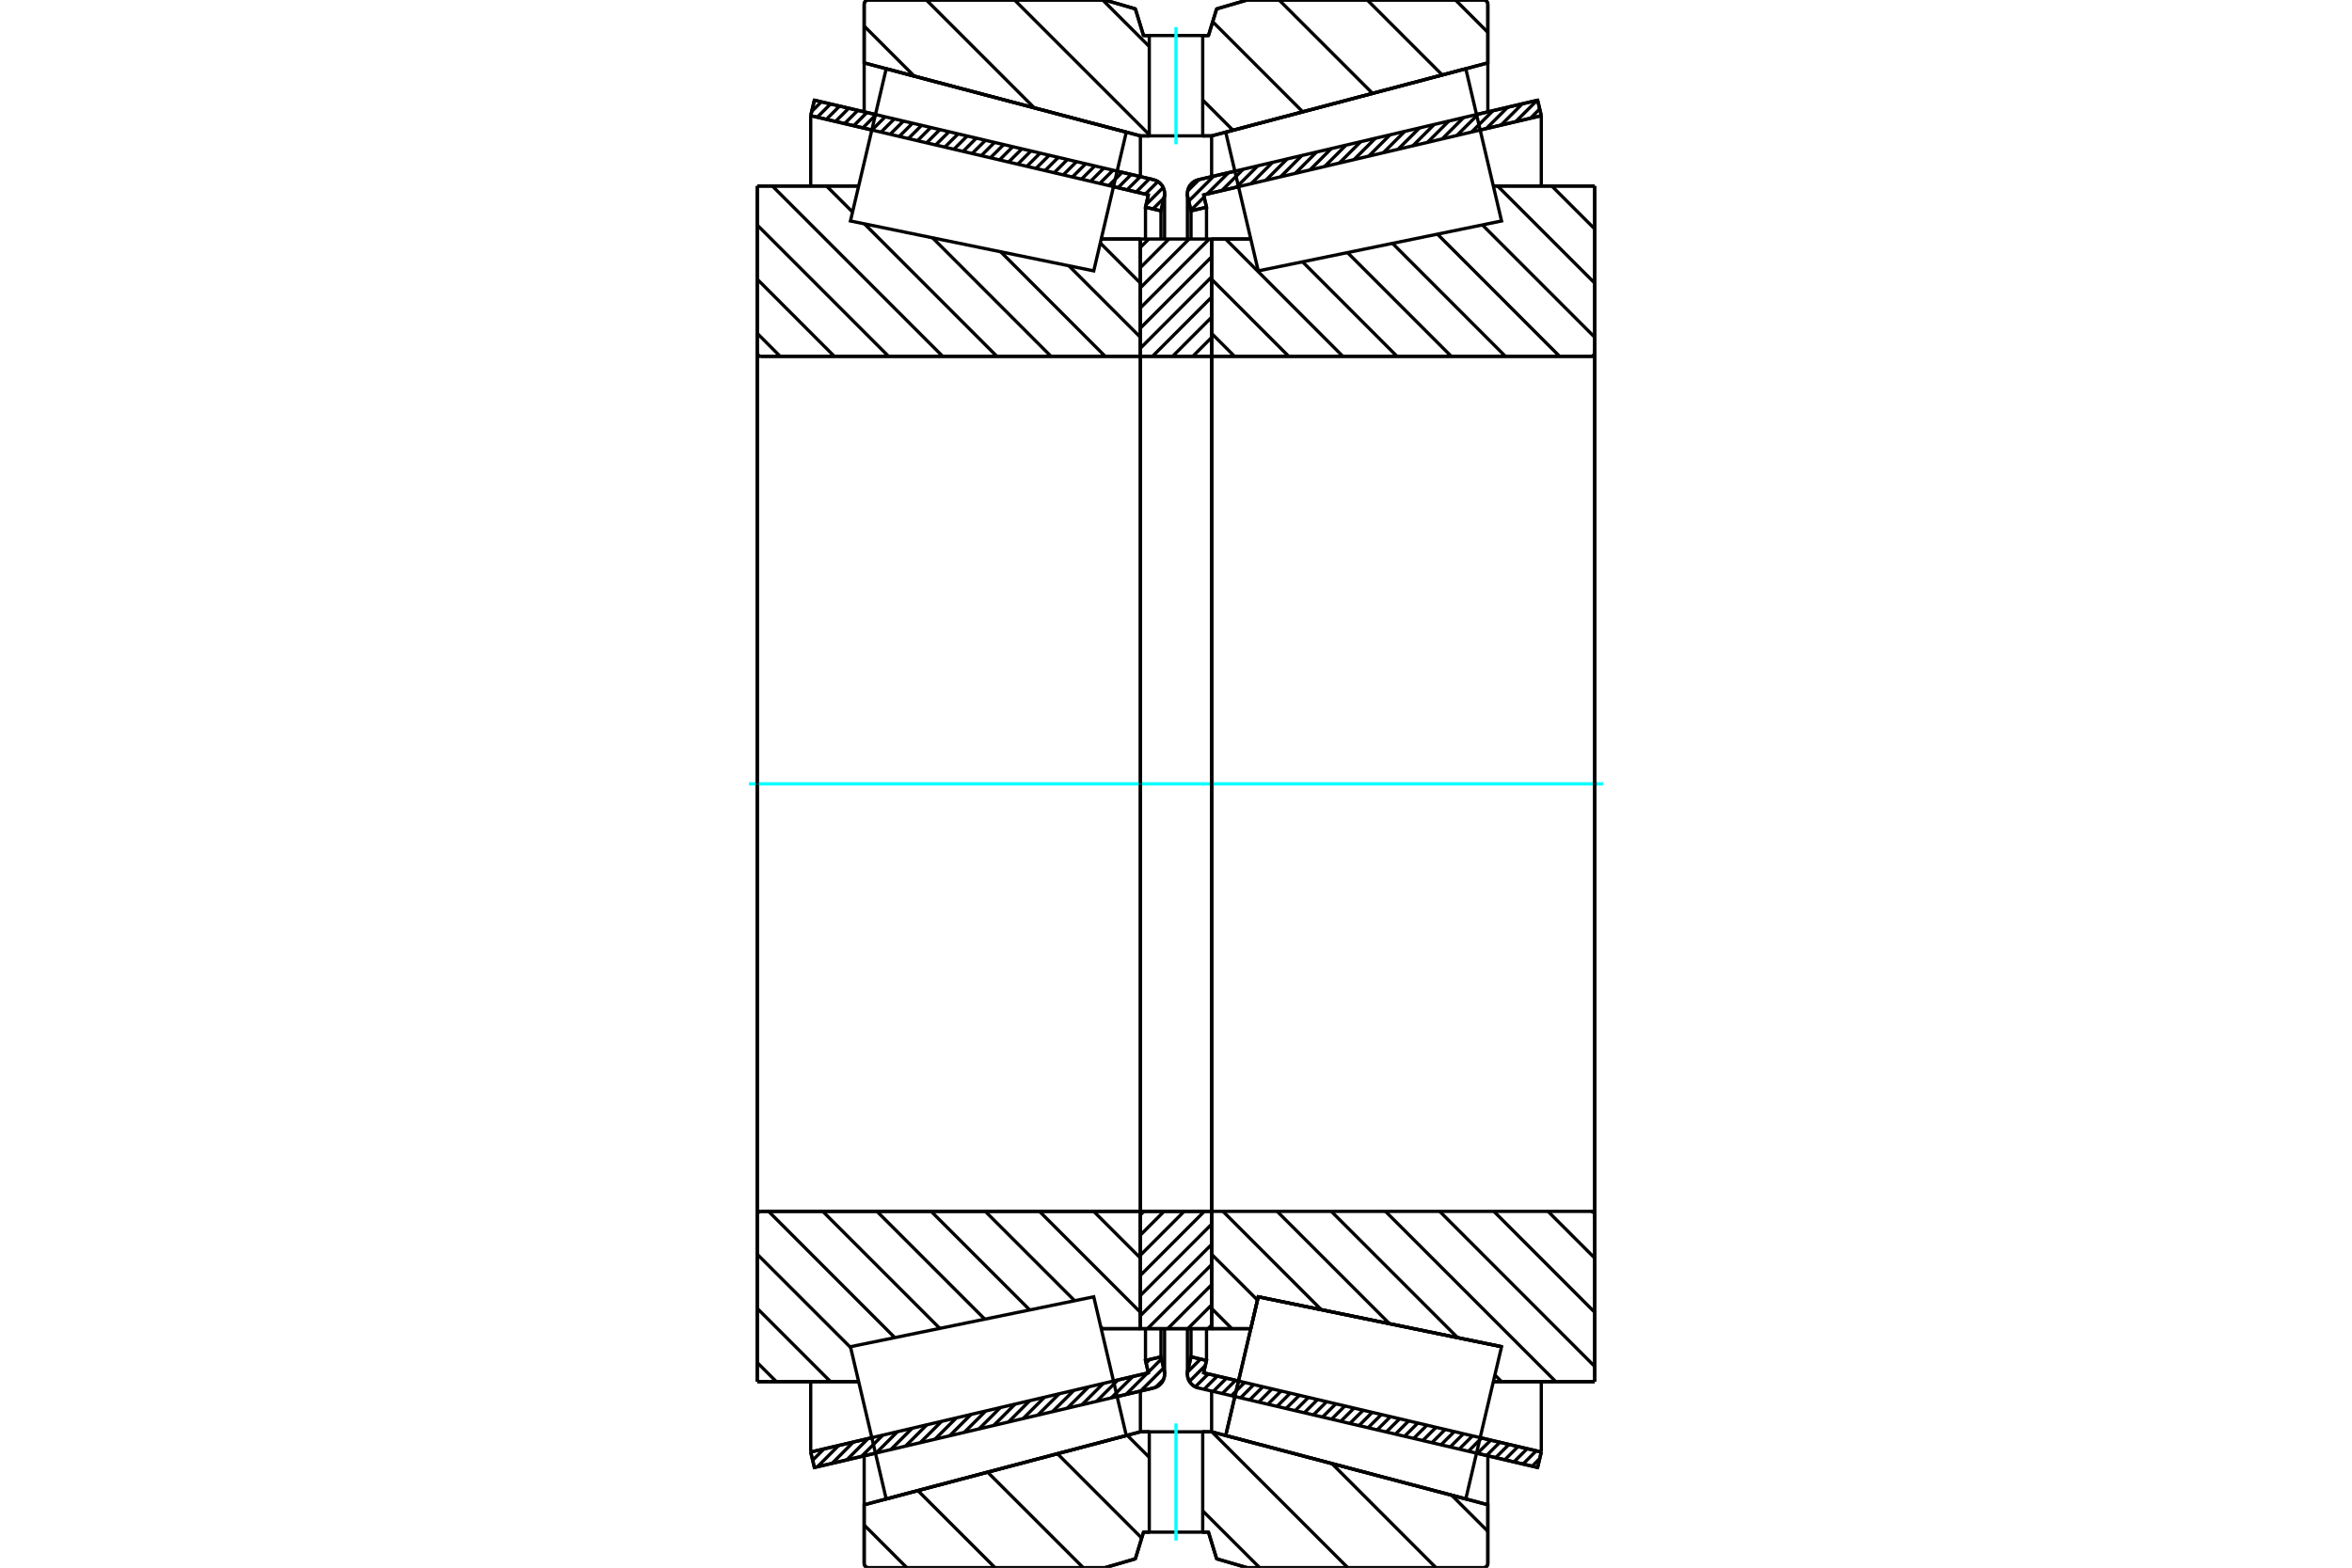 <?xml version="1.0" standalone="no"?>
<!DOCTYPE svg PUBLIC "-//W3C//DTD SVG 1.1//EN"
	"http://www.w3.org/Graphics/SVG/1.1/DTD/svg11.dtd">
<svg xmlns="http://www.w3.org/2000/svg" height="100%" width="100%" viewBox="0 0 36000 24000">
	<rect x="-1800" y="-1200" width="39600" height="26400" style="fill:#FFF"/>
	<g style="fill:none; fill-rule:evenodd" transform="matrix(1 0 0 1 0 0)">
		<g style="fill:none; stroke:#000; stroke-width:50; shape-rendering:geometricPrecision">
			<line x1="18901" y1="21380" x2="18901" y2="21380"/>
			<line x1="23535" y1="22466" x2="22600" y2="22247"/>
			<line x1="23591" y1="22229" x2="23535" y2="22466"/>
			<line x1="22656" y1="22010" x2="23591" y2="22229"/>
			<line x1="18423" y1="21017" x2="18957" y2="21142"/>
			<line x1="18467" y1="20828" x2="18423" y2="21017"/>
			<line x1="18230" y1="20772" x2="18467" y2="20828"/>
			<line x1="18180" y1="20985" x2="18230" y2="20772"/>
			<polyline points="18180,20985 18176,21010 18175,21035 18177,21068 18184,21100 18196,21130 18212,21158 18233,21184 18256,21206 18283,21225 18313,21239 18344,21249"/>
			<line x1="22600" y1="1753" x2="23535" y2="1534"/>
			<line x1="18344" y1="2751" x2="18901" y2="2620"/>
			<polyline points="18344,2751 18313,2761 18283,2775 18256,2794 18233,2816 18212,2842 18196,2870 18184,2900 18177,2932 18175,2965 18176,2990 18180,3015"/>
			<line x1="18230" y1="3228" x2="18180" y2="3015"/>
			<line x1="18467" y1="3172" x2="18230" y2="3228"/>
			<line x1="18423" y1="2983" x2="18467" y2="3172"/>
			<line x1="18957" y1="2858" x2="18423" y2="2983"/>
			<line x1="23591" y1="1771" x2="22656" y2="1990"/>
			<line x1="23535" y1="1534" x2="23591" y2="1771"/>
			<line x1="18230" y1="20340" x2="18230" y2="20772"/>
			<line x1="18230" y1="3228" x2="18230" y2="3660"/>
			<line x1="18467" y1="20340" x2="18467" y2="20828"/>
			<line x1="18467" y1="3172" x2="18467" y2="3660"/>
			<line x1="23591" y1="21152" x2="23591" y2="22229"/>
			<line x1="23591" y1="1771" x2="23591" y2="2848"/>
			<line x1="18175" y1="20342" x2="18175" y2="21035"/>
			<line x1="18175" y1="2965" x2="18175" y2="3658"/>
			<line x1="13400" y1="22247" x2="12465" y2="22466"/>
			<line x1="17656" y1="21249" x2="17099" y2="21380"/>
			<polyline points="17656,21249 17687,21239 17717,21225 17744,21206 17767,21184 17788,21158 17804,21130 17816,21100 17823,21068 17825,21035 17824,21010 17820,20985"/>
			<line x1="17770" y1="20772" x2="17820" y2="20985"/>
			<line x1="17533" y1="20828" x2="17770" y2="20772"/>
			<line x1="17577" y1="21017" x2="17533" y2="20828"/>
			<line x1="17043" y1="21142" x2="17577" y2="21017"/>
			<line x1="12409" y1="22229" x2="13344" y2="22010"/>
			<line x1="12465" y1="22466" x2="12409" y2="22229"/>
			<line x1="17099" y1="2620" x2="17656" y2="2751"/>
			<line x1="12465" y1="1534" x2="13400" y2="1753"/>
			<line x1="12409" y1="1771" x2="12465" y2="1534"/>
			<line x1="13344" y1="1990" x2="12409" y2="1771"/>
			<line x1="17577" y1="2983" x2="17043" y2="2858"/>
			<line x1="17533" y1="3172" x2="17577" y2="2983"/>
			<line x1="17770" y1="3228" x2="17533" y2="3172"/>
			<line x1="17820" y1="3015" x2="17770" y2="3228"/>
			<polyline points="17820,3015 17824,2990 17825,2965 17823,2932 17816,2900 17804,2870 17788,2842 17767,2816 17744,2794 17717,2775 17687,2761 17656,2751"/>
			<line x1="17533" y1="3660" x2="17533" y2="3172"/>
			<line x1="17533" y1="20828" x2="17533" y2="20340"/>
			<line x1="12409" y1="2848" x2="12409" y2="1771"/>
			<line x1="12409" y1="22229" x2="12409" y2="21152"/>
			<line x1="17770" y1="3660" x2="17770" y2="3228"/>
			<line x1="17770" y1="20772" x2="17770" y2="20340"/>
			<line x1="17825" y1="3658" x2="17825" y2="2965"/>
			<line x1="17825" y1="21035" x2="17825" y2="20342"/>
			<line x1="18545" y1="3659" x2="19145" y2="3659"/>
			<line x1="24355" y1="5455" x2="18556" y2="5455"/>
			<polyline points="24355,5455 24363,5454 24371,5452 24379,5449 24387,5444 24393,5439 24399,5432 24403,5425 24406,5417 24408,5409 24409,5400"/>
			<line x1="24409" y1="2848" x2="24409" y2="5400"/>
			<line x1="24409" y1="2848" x2="22857" y2="2848"/>
			<line x1="22983" y1="20617" x2="22983" y2="20617"/>
			<line x1="24409" y1="21152" x2="22857" y2="21152"/>
			<line x1="24409" y1="18600" x2="24409" y2="21152"/>
			<polyline points="24409,18600 24408,18591 24406,18583 24403,18575 24399,18568 24393,18561 24387,18556 24379,18551 24371,18548 24363,18546 24355,18545"/>
			<polyline points="18556,18545 18555,18546 18553,18546 18551,18547 18550,18548 18549,18549 18548,18550 18547,18551 18546,18553 18546,18555 18545,18556"/>
			<line x1="19145" y1="20341" x2="18545" y2="20341"/>
			<line x1="19259" y1="19853" x2="19145" y2="20341"/>
			<line x1="22983" y1="20617" x2="19259" y2="19853"/>
			<line x1="22857" y1="3409" x2="22857" y2="3408"/>
			<line x1="22857" y1="20592" x2="22857" y2="20591"/>
			<line x1="18545" y1="5455" x2="18545" y2="18545"/>
			<polyline points="18545,5444 18546,5445 18546,5447 18547,5449 18548,5450 18549,5451 18550,5452 18551,5453 18553,5454 18555,5454 18556,5455"/>
			<polyline points="18556,18545 18555,18546 18553,18546 18551,18547 18550,18548 18549,18549 18548,18550 18547,18551 18546,18553 18546,18555 18545,18556"/>
			<polyline points="24355,5455 24363,5454 24371,5452 24379,5449 24387,5444 24393,5439 24399,5432 24403,5425 24406,5417 24408,5409 24409,5400"/>
			<polyline points="24409,18600 24408,18591 24406,18583 24403,18575 24399,18568 24393,18561 24387,18556 24379,18551 24371,18548 24363,18546 24355,18545"/>
			<line x1="17455" y1="20341" x2="16855" y2="20341"/>
			<polyline points="17455,18556 17454,18555 17454,18553 17453,18551 17452,18550 17451,18549 17450,18548 17449,18547 17447,18546 17445,18546 17444,18545"/>
			<line x1="11645" y1="18545" x2="17444" y2="18545"/>
			<polyline points="11645,18545 11637,18546 11629,18548 11621,18551 11613,18556 11607,18561 11601,18568 11597,18575 11594,18583 11592,18591 11591,18600"/>
			<line x1="11591" y1="21152" x2="11591" y2="18600"/>
			<line x1="11591" y1="21152" x2="13143" y2="21152"/>
			<line x1="11591" y1="2848" x2="13143" y2="2848"/>
			<line x1="11591" y1="5400" x2="11591" y2="2848"/>
			<polyline points="11591,5400 11592,5409 11594,5417 11597,5425 11601,5432 11607,5439 11613,5444 11621,5449 11629,5452 11637,5454 11645,5455"/>
			<line x1="17444" y1="5455" x2="11645" y2="5455"/>
			<polyline points="17444,5455 17445,5454 17447,5454 17449,5453 17450,5452 17451,5451 17452,5450 17453,5449 17454,5447 17454,5445 17455,5444"/>
			<line x1="16855" y1="3659" x2="17455" y2="3659"/>
			<line x1="13143" y1="20591" x2="13143" y2="20592"/>
			<line x1="13143" y1="3408" x2="13143" y2="3409"/>
			<line x1="17455" y1="18545" x2="17455" y2="5455"/>
			<line x1="11591" y1="18600" x2="11591" y2="5400"/>
			<line x1="16912" y1="0" x2="17378" y2="136"/>
			<line x1="13293" y1="0" x2="16912" y2="0"/>
			<polyline points="13293,0 13282,1 13273,3 13263,7 13254,13 13246,19 13240,27 13234,36 13230,45 13228,55 13227,65"/>
			<line x1="13227" y1="963" x2="13227" y2="65"/>
			<line x1="17455" y1="2080" x2="13227" y2="963"/>
			<line x1="17591" y1="2080" x2="17455" y2="2080"/>
			<line x1="18545" y1="2080" x2="18409" y2="2080"/>
			<line x1="22773" y1="963" x2="18545" y2="2080"/>
			<line x1="22773" y1="65" x2="22773" y2="963"/>
			<polyline points="22773,65 22772,55 22770,45 22766,36 22760,27 22754,19 22746,13 22737,7 22727,3 22718,1 22707,0"/>
			<line x1="19088" y1="0" x2="22707" y2="0"/>
			<line x1="18622" y1="136" x2="19088" y2="0"/>
			<line x1="18497" y1="544" x2="18622" y2="136"/>
			<line x1="18409" y1="544" x2="18497" y2="544"/>
			<line x1="17503" y1="544" x2="17591" y2="544"/>
			<line x1="17378" y1="136" x2="17503" y2="544"/>
			<line x1="17378" y1="23864" x2="16912" y2="24000"/>
			<line x1="17503" y1="23456" x2="17378" y2="23864"/>
			<line x1="18497" y1="23456" x2="18409" y2="23456"/>
			<line x1="17591" y1="23456" x2="17503" y2="23456"/>
			<line x1="18622" y1="23864" x2="18497" y2="23456"/>
			<line x1="19088" y1="24000" x2="18622" y2="23864"/>
			<line x1="22707" y1="24000" x2="19088" y2="24000"/>
			<polyline points="22707,24000 22718,23999 22727,23997 22737,23993 22746,23987 22754,23981 22760,23973 22766,23964 22770,23955 22772,23945 22773,23935"/>
			<line x1="22773" y1="23037" x2="22773" y2="23935"/>
			<line x1="18545" y1="21920" x2="22773" y2="23037"/>
			<line x1="17455" y1="21920" x2="17591" y2="21920"/>
			<line x1="18409" y1="21920" x2="18545" y2="21920"/>
			<line x1="13227" y1="23037" x2="17455" y2="21920"/>
			<line x1="13227" y1="23935" x2="13227" y2="23037"/>
			<polyline points="13227,23935 13228,23945 13230,23955 13234,23964 13240,23973 13246,23981 13254,23987 13263,23993 13273,23997 13282,23999 13293,24000"/>
			<line x1="16912" y1="24000" x2="13293" y2="24000"/>
			<line x1="22773" y1="22287" x2="22773" y2="23037"/>
			<line x1="22773" y1="963" x2="22773" y2="1713"/>
			<line x1="13227" y1="22287" x2="13227" y2="23037"/>
			<line x1="13227" y1="963" x2="13227" y2="1713"/>
			<line x1="17455" y1="21296" x2="17455" y2="21920"/>
			<line x1="17455" y1="2080" x2="17455" y2="2704"/>
			<line x1="18545" y1="21296" x2="18545" y2="21920"/>
			<line x1="18545" y1="2080" x2="18545" y2="2704"/>
			<line x1="17455" y1="18545" x2="18545" y2="18545"/>
			<line x1="17455" y1="20341" x2="17455" y2="18545"/>
			<line x1="18545" y1="20341" x2="17455" y2="20341"/>
			<line x1="18545" y1="18545" x2="18545" y2="20341"/>
			<line x1="18545" y1="3659" x2="18545" y2="5455"/>
			<line x1="17455" y1="5455" x2="17455" y2="3659"/>
			<line x1="18545" y1="5455" x2="17455" y2="5455"/>
		</g>
		<g style="fill:none; stroke:#0FF; stroke-width:50; shape-rendering:geometricPrecision">
			<line x1="11462" y1="12000" x2="24538" y2="12000"/>
		</g>
		<g style="fill:none; stroke:#000; stroke-width:50; shape-rendering:geometricPrecision">
			<line x1="22278" y1="0" x2="22773" y2="495"/>
			<line x1="20928" y1="0" x2="22075" y2="1147"/>
			<line x1="19578" y1="0" x2="21008" y2="1429"/>
			<line x1="18562" y1="333" x2="19940" y2="1712"/>
			<line x1="18409" y1="1531" x2="18872" y2="1994"/>
			<line x1="16878" y1="0" x2="17591" y2="712"/>
			<line x1="15529" y1="0" x2="17591" y2="2062"/>
			<line x1="14179" y1="0" x2="15829" y2="1650"/>
			<line x1="13227" y1="399" x2="13994" y2="1166"/>
			<line x1="22220" y1="22891" x2="22773" y2="23443"/>
			<line x1="20386" y1="22406" x2="21979" y2="24000"/>
			<line x1="18551" y1="21922" x2="20629" y2="24000"/>
			<line x1="17253" y1="21973" x2="17591" y2="22311"/>
			<line x1="18409" y1="23130" x2="19280" y2="24000"/>
			<line x1="16185" y1="22255" x2="17475" y2="23546"/>
			<line x1="15117" y1="22538" x2="16580" y2="24000"/>
			<line x1="14049" y1="22820" x2="15230" y2="24000"/>
			<line x1="13227" y1="23347" x2="13880" y2="24000"/>
			<polyline points="18409,544 18497,544 18622,136 19088,0 22707,0"/>
			<polyline points="22773,65 22772,55 22770,45 22766,36 22760,27 22754,19 22746,13 22737,7 22727,3 22718,1 22707,0"/>
			<polyline points="22773,65 22773,963 18545,2080 18409,2080"/>
			<polyline points="17591,544 17503,544 17378,136 16912,0 13293,0 13282,1 13273,3 13263,7 13254,13 13246,19 13240,27 13234,36 13230,45 13228,55 13227,65 13227,963 17455,2080 17591,2080"/>
			<polyline points="17591,21920 17455,21920 13227,23037 13227,23935 13228,23945 13230,23955 13234,23964 13240,23973 13246,23981 13254,23987 13263,23993 13273,23997 13282,23999 13293,24000 16912,24000 17378,23864 17503,23456 17591,23456"/>
			<polyline points="18409,21920 18545,21920 22773,23037 22773,23935"/>
			<polyline points="22707,24000 22718,23999 22727,23997 22737,23993 22746,23987 22754,23981 22760,23973 22766,23964 22770,23955 22772,23945 22773,23935"/>
			<polyline points="22707,24000 19088,24000 18622,23864 18497,23456 18409,23456"/>
			<line x1="16841" y1="3720" x2="17455" y2="4334"/>
			<line x1="16360" y1="4069" x2="17455" y2="5163"/>
			<line x1="15317" y1="3855" x2="16916" y2="5455"/>
			<line x1="14273" y1="3640" x2="16087" y2="5455"/>
			<line x1="12651" y1="2848" x2="13049" y2="3246"/>
			<line x1="13230" y1="3426" x2="15258" y2="5455"/>
			<line x1="11822" y1="2848" x2="14429" y2="5455"/>
			<line x1="11591" y1="3446" x2="13600" y2="5455"/>
			<line x1="11591" y1="4275" x2="12770" y2="5455"/>
			<line x1="11591" y1="5104" x2="11941" y2="5455"/>
			<line x1="16740" y1="18545" x2="17455" y2="19260"/>
			<line x1="15910" y1="18545" x2="17455" y2="20090"/>
			<line x1="15081" y1="18545" x2="16449" y2="19913"/>
			<line x1="16848" y1="20313" x2="16876" y2="20341"/>
			<line x1="14252" y1="18545" x2="15761" y2="20054"/>
			<line x1="13423" y1="18545" x2="15073" y2="20195"/>
			<line x1="12593" y1="18545" x2="14385" y2="20337"/>
			<line x1="11764" y1="18545" x2="13696" y2="20478"/>
			<line x1="11591" y1="19202" x2="13021" y2="20631"/>
			<line x1="11591" y1="20031" x2="12712" y2="21152"/>
			<line x1="11591" y1="20860" x2="11883" y2="21152"/>
			<polyline points="17455,12000 17455,3659 17455,5444"/>
			<polyline points="17444,5455 17445,5454 17447,5454 17449,5453 17450,5452 17451,5451 17452,5450 17453,5449 17454,5447 17454,5445 17455,5444"/>
			<line x1="17444" y1="5455" x2="11645" y2="5455"/>
			<polyline points="11591,5400 11592,5409 11594,5417 11597,5425 11601,5432 11607,5439 11613,5444 11621,5449 11629,5452 11637,5454 11645,5455"/>
			<line x1="11591" y1="5400" x2="11591" y2="2848"/>
			<line x1="11591" y1="5400" x2="11591" y2="12000"/>
			<line x1="11591" y1="2848" x2="13143" y2="2848"/>
			<line x1="16855" y1="3659" x2="17455" y2="3659"/>
			<line x1="17455" y1="20341" x2="16855" y2="20341"/>
			<line x1="13143" y1="21152" x2="11591" y2="21152"/>
			<line x1="11591" y1="12000" x2="11591" y2="18600"/>
			<line x1="11591" y1="21152" x2="11591" y2="18600"/>
			<polyline points="11645,18545 11637,18546 11629,18548 11621,18551 11613,18556 11607,18561 11601,18568 11597,18575 11594,18583 11592,18591 11591,18600"/>
			<line x1="11645" y1="18545" x2="17444" y2="18545"/>
			<polyline points="17455,18556 17454,18555 17454,18553 17453,18551 17452,18550 17451,18549 17450,18548 17449,18547 17447,18546 17445,18546 17444,18545"/>
			<polyline points="17455,18556 17455,20341 17455,12000"/>
			<line x1="23752" y1="2848" x2="24409" y2="3505"/>
			<line x1="22923" y1="2848" x2="24409" y2="4334"/>
			<line x1="22689" y1="3443" x2="24409" y2="5163"/>
			<line x1="22001" y1="3584" x2="23871" y2="5455"/>
			<line x1="21313" y1="3725" x2="23042" y2="5455"/>
			<line x1="20625" y1="3867" x2="22213" y2="5455"/>
			<line x1="19937" y1="4008" x2="21383" y2="5455"/>
			<line x1="18759" y1="3659" x2="20554" y2="5455"/>
			<line x1="18545" y1="4275" x2="19725" y2="5455"/>
			<line x1="18545" y1="5104" x2="18896" y2="5455"/>
			<line x1="23694" y1="18545" x2="24409" y2="19260"/>
			<line x1="22865" y1="18545" x2="24409" y2="20090"/>
			<line x1="22036" y1="18545" x2="24409" y2="20919"/>
			<line x1="21206" y1="18545" x2="23813" y2="21152"/>
			<line x1="22881" y1="21050" x2="22984" y2="21152"/>
			<line x1="20377" y1="18545" x2="22311" y2="20479"/>
			<line x1="19548" y1="18545" x2="21268" y2="20265"/>
			<line x1="18719" y1="18545" x2="20224" y2="20051"/>
			<line x1="18545" y1="19202" x2="19248" y2="19904"/>
			<line x1="18545" y1="20031" x2="18855" y2="20341"/>
			<polyline points="18545,12000 18545,3659 18545,5444 18546,5445 18546,5447 18547,5449 18548,5450 18549,5451 18550,5452 18551,5453 18553,5454 18555,5454 18556,5455 24355,5455 24363,5454 24371,5452 24379,5449 24387,5444 24393,5439 24399,5432 24403,5425 24406,5417 24408,5409 24409,5400 24409,2848"/>
			<line x1="24409" y1="5400" x2="24409" y2="12000"/>
			<line x1="24409" y1="2848" x2="22857" y2="2848"/>
			<line x1="19145" y1="3659" x2="18545" y2="3659"/>
			<line x1="18545" y1="20341" x2="19145" y2="20341"/>
			<line x1="22857" y1="21152" x2="24409" y2="21152"/>
			<line x1="24409" y1="12000" x2="24409" y2="18600"/>
			<polyline points="24409,21152 24409,18600 24408,18591 24406,18583 24403,18575 24399,18568 24393,18561 24387,18556 24379,18551 24371,18548 24363,18546 24355,18545 18556,18545 18555,18546 18553,18546 18551,18547 18550,18548 18549,18549 18548,18550 18547,18551 18546,18553 18546,18555 18545,18556 18545,20341 18545,12000"/>
			<line x1="18545" y1="20285" x2="18490" y2="20341"/>
			<line x1="18545" y1="19977" x2="18181" y2="20341"/>
			<line x1="18545" y1="19668" x2="17873" y2="20341"/>
			<line x1="18545" y1="19360" x2="17564" y2="20341"/>
			<line x1="18545" y1="19051" x2="17455" y2="20142"/>
			<line x1="18545" y1="18742" x2="17455" y2="19833"/>
			<line x1="18434" y1="18545" x2="17455" y2="19525"/>
			<line x1="18125" y1="18545" x2="17455" y2="19216"/>
			<line x1="17817" y1="18545" x2="17455" y2="18908"/>
			<line x1="17508" y1="18545" x2="17455" y2="18599"/>
			<line x1="18545" y1="5166" x2="18257" y2="5455"/>
			<line x1="18545" y1="4857" x2="17948" y2="5455"/>
			<line x1="18545" y1="4549" x2="17640" y2="5455"/>
			<line x1="18545" y1="4240" x2="17455" y2="5331"/>
			<line x1="18545" y1="3932" x2="17455" y2="5023"/>
			<line x1="18509" y1="3659" x2="17455" y2="4714"/>
			<line x1="18201" y1="3659" x2="17455" y2="4406"/>
			<line x1="17892" y1="3659" x2="17455" y2="4097"/>
			<line x1="17584" y1="3659" x2="17455" y2="3788"/>
			<polyline points="17455,5455 17455,3659 18545,3659 18545,5455 17455,5455"/>
			<polyline points="17455,18545 18545,18545 18545,20341 17455,20341 17455,18545"/>
			<polyline points="18000,23456 18409,23456 18409,21920 17591,21920 17591,23456 18000,23456"/>
		</g>
		<g style="fill:none; stroke:#0FF; stroke-width:50; shape-rendering:geometricPrecision">
			<line x1="18000" y1="23585" x2="18000" y2="21791"/>
		</g>
		<g style="fill:none; stroke:#000; stroke-width:50; shape-rendering:geometricPrecision">
			<polyline points="18000,2080 18409,2080 18409,544 17591,544 17591,2080 18000,2080"/>
		</g>
		<g style="fill:none; stroke:#0FF; stroke-width:50; shape-rendering:geometricPrecision">
			<line x1="18000" y1="2209" x2="18000" y2="415"/>
		</g>
		<g style="fill:none; stroke:#000; stroke-width:50; shape-rendering:geometricPrecision">
			<line x1="24409" y1="18655" x2="24409" y2="5345"/>
			<line x1="18545" y1="18556" x2="18545" y2="5444"/>
			<polyline points="19010,20915 19259,19853 22983,20617 22983,20617"/>
			<polyline points="18761,21976 18761,21976 19010,20915"/>
			<polyline points="16990,20915 17239,21976 13564,22947 13291,21782 13017,20617 16741,19853 16990,20915"/>
			<polyline points="16990,3085 16741,4147 13017,3383 13291,2218 13564,1053 17239,2024 16990,3085"/>
			<polyline points="19010,20915 19259,19853 22983,20617 22709,21782 22436,22947 18761,21976 19010,20915"/>
			<polyline points="19010,3085 18761,2024 22436,1053 22709,2218 22983,3383 19259,4147 19010,3085"/>
			<line x1="17810" y1="21117" x2="17688" y2="21239"/>
			<line x1="17810" y1="20944" x2="17460" y2="21295"/>
			<line x1="17777" y1="20805" x2="17575" y2="21008"/>
			<line x1="17561" y1="21021" x2="17235" y2="21348"/>
			<line x1="17598" y1="20812" x2="17542" y2="20868"/>
			<line x1="17337" y1="21074" x2="17010" y2="21400"/>
			<line x1="17112" y1="21126" x2="16785" y2="21453"/>
			<line x1="16887" y1="21179" x2="16560" y2="21506"/>
			<line x1="16662" y1="21232" x2="16335" y2="21559"/>
			<line x1="16437" y1="21285" x2="16110" y2="21611"/>
			<line x1="16212" y1="21337" x2="15885" y2="21664"/>
			<line x1="15987" y1="21390" x2="15660" y2="21717"/>
			<line x1="15762" y1="21443" x2="15435" y2="21770"/>
			<line x1="15537" y1="21496" x2="15210" y2="21822"/>
			<line x1="15312" y1="21548" x2="14985" y2="21875"/>
			<line x1="15087" y1="21601" x2="14760" y2="21928"/>
			<line x1="14862" y1="21654" x2="14535" y2="21981"/>
			<line x1="14637" y1="21707" x2="14310" y2="22034"/>
			<line x1="14412" y1="21760" x2="14085" y2="22086"/>
			<line x1="14187" y1="21812" x2="13860" y2="22139"/>
			<line x1="13962" y1="21865" x2="13635" y2="22192"/>
			<line x1="13737" y1="21918" x2="13410" y2="22245"/>
			<line x1="13512" y1="21971" x2="13186" y2="22297"/>
			<line x1="13287" y1="22023" x2="12961" y2="22350"/>
			<line x1="13062" y1="22076" x2="12736" y2="22403"/>
			<line x1="12837" y1="22129" x2="12511" y2="22456"/>
			<line x1="12612" y1="22182" x2="12439" y2="22355"/>
			<line x1="17816" y1="3031" x2="17647" y2="3199"/>
			<line x1="17804" y1="2870" x2="17542" y2="3132"/>
			<line x1="17723" y1="2779" x2="17530" y2="2972"/>
			<line x1="17593" y1="2737" x2="17391" y2="2939"/>
			<line x1="17454" y1="2704" x2="17251" y2="2906"/>
			<line x1="17314" y1="2671" x2="17112" y2="2874"/>
			<line x1="17175" y1="2638" x2="16972" y2="2841"/>
			<line x1="17036" y1="2606" x2="16833" y2="2808"/>
			<line x1="16896" y1="2573" x2="16693" y2="2776"/>
			<line x1="16757" y1="2540" x2="16554" y2="2743"/>
			<line x1="16617" y1="2508" x2="16414" y2="2710"/>
			<line x1="16478" y1="2475" x2="16275" y2="2677"/>
			<line x1="16338" y1="2442" x2="16136" y2="2645"/>
			<line x1="16199" y1="2409" x2="15996" y2="2612"/>
			<line x1="16059" y1="2377" x2="15857" y2="2579"/>
			<line x1="15920" y1="2344" x2="15717" y2="2547"/>
			<line x1="15780" y1="2311" x2="15578" y2="2514"/>
			<line x1="15641" y1="2279" x2="15438" y2="2481"/>
			<line x1="15501" y1="2246" x2="15299" y2="2448"/>
			<line x1="15362" y1="2213" x2="15159" y2="2416"/>
			<line x1="15222" y1="2180" x2="15020" y2="2383"/>
			<line x1="15083" y1="2148" x2="14880" y2="2350"/>
			<line x1="14943" y1="2115" x2="14741" y2="2318"/>
			<line x1="14804" y1="2082" x2="14601" y2="2285"/>
			<line x1="14664" y1="2050" x2="14462" y2="2252"/>
			<line x1="14525" y1="2017" x2="14322" y2="2219"/>
			<line x1="14385" y1="1984" x2="14183" y2="2187"/>
			<line x1="14246" y1="1951" x2="14043" y2="2154"/>
			<line x1="14106" y1="1919" x2="13904" y2="2121"/>
			<line x1="13967" y1="1886" x2="13764" y2="2089"/>
			<line x1="13828" y1="1853" x2="13625" y2="2056"/>
			<line x1="13688" y1="1821" x2="13485" y2="2023"/>
			<line x1="13549" y1="1788" x2="13346" y2="1990"/>
			<line x1="13409" y1="1755" x2="13207" y2="1958"/>
			<line x1="13270" y1="1722" x2="13067" y2="1925"/>
			<line x1="13130" y1="1690" x2="12928" y2="1892"/>
			<line x1="12991" y1="1657" x2="12788" y2="1860"/>
			<line x1="12851" y1="1624" x2="12649" y2="1827"/>
			<line x1="12712" y1="1592" x2="12509" y2="1794"/>
			<line x1="12572" y1="1559" x2="12424" y2="1707"/>
			<polyline points="12409,1771 12465,1534 17656,2751"/>
			<polyline points="17820,3015 17825,2981 17825,2946 17819,2912 17808,2880 17793,2849 17772,2821 17748,2797 17720,2777 17689,2762 17656,2751"/>
			<polyline points="17820,3015 17770,3228 17533,3172 17577,2983 12409,1771"/>
			<polyline points="12409,22229 17577,21017 17533,20828 17770,20772 17820,20985"/>
			<polyline points="17656,21249 17689,21238 17720,21223 17748,21203 17772,21179 17793,21151 17808,21120 17819,21088 17825,21054 17825,21019 17820,20985"/>
			<polyline points="17656,21249 12465,22466 12409,22229"/>
			<line x1="23567" y1="22330" x2="23451" y2="22447"/>
			<line x1="23514" y1="22211" x2="23311" y2="22414"/>
			<line x1="23375" y1="22179" x2="23172" y2="22381"/>
			<line x1="23235" y1="22146" x2="23033" y2="22348"/>
			<line x1="23096" y1="22113" x2="22893" y2="22316"/>
			<line x1="22956" y1="22080" x2="22754" y2="22283"/>
			<line x1="22817" y1="22048" x2="22614" y2="22250"/>
			<line x1="22677" y1="22015" x2="22475" y2="22218"/>
			<line x1="22538" y1="21982" x2="22335" y2="22185"/>
			<line x1="22398" y1="21950" x2="22196" y2="22152"/>
			<line x1="22259" y1="21917" x2="22056" y2="22119"/>
			<line x1="22119" y1="21884" x2="21917" y2="22087"/>
			<line x1="21980" y1="21851" x2="21777" y2="22054"/>
			<line x1="21840" y1="21819" x2="21638" y2="22021"/>
			<line x1="21701" y1="21786" x2="21498" y2="21989"/>
			<line x1="21561" y1="21753" x2="21359" y2="21956"/>
			<line x1="21422" y1="21721" x2="21219" y2="21923"/>
			<line x1="21282" y1="21688" x2="21080" y2="21890"/>
			<line x1="21143" y1="21655" x2="20940" y2="21858"/>
			<line x1="21003" y1="21622" x2="20801" y2="21825"/>
			<line x1="20864" y1="21590" x2="20661" y2="21792"/>
			<line x1="20725" y1="21557" x2="20522" y2="21760"/>
			<line x1="20585" y1="21524" x2="20382" y2="21727"/>
			<line x1="20446" y1="21492" x2="20243" y2="21694"/>
			<line x1="20306" y1="21459" x2="20103" y2="21661"/>
			<line x1="20167" y1="21426" x2="19964" y2="21629"/>
			<line x1="20027" y1="21393" x2="19825" y2="21596"/>
			<line x1="19888" y1="21361" x2="19685" y2="21563"/>
			<line x1="19748" y1="21328" x2="19546" y2="21531"/>
			<line x1="19609" y1="21295" x2="19406" y2="21498"/>
			<line x1="19469" y1="21263" x2="19267" y2="21465"/>
			<line x1="19330" y1="21230" x2="19127" y2="21432"/>
			<line x1="19190" y1="21197" x2="18988" y2="21400"/>
			<line x1="19051" y1="21164" x2="18848" y2="21367"/>
			<line x1="18911" y1="21132" x2="18709" y2="21334"/>
			<line x1="18772" y1="21099" x2="18569" y2="21302"/>
			<line x1="18632" y1="21066" x2="18430" y2="21269"/>
			<line x1="18493" y1="21034" x2="18295" y2="21231"/>
			<line x1="18449" y1="20905" x2="18206" y2="21148"/>
			<line x1="18376" y1="20806" x2="18177" y2="21005"/>
			<line x1="18237" y1="20773" x2="18228" y2="20782"/>
			<line x1="23567" y1="1668" x2="23425" y2="1810"/>
			<line x1="23527" y1="1536" x2="23200" y2="1862"/>
			<line x1="23302" y1="1588" x2="22975" y2="1915"/>
			<line x1="23077" y1="1641" x2="22750" y2="1968"/>
			<line x1="22852" y1="1694" x2="22525" y2="2021"/>
			<line x1="22627" y1="1747" x2="22300" y2="2073"/>
			<line x1="22402" y1="1799" x2="22075" y2="2126"/>
			<line x1="22177" y1="1852" x2="21850" y2="2179"/>
			<line x1="21952" y1="1905" x2="21625" y2="2232"/>
			<line x1="21727" y1="1958" x2="21400" y2="2284"/>
			<line x1="21502" y1="2010" x2="21175" y2="2337"/>
			<line x1="21277" y1="2063" x2="20950" y2="2390"/>
			<line x1="21052" y1="2116" x2="20725" y2="2443"/>
			<line x1="20827" y1="2169" x2="20500" y2="2496"/>
			<line x1="20602" y1="2222" x2="20276" y2="2548"/>
			<line x1="20377" y1="2274" x2="20051" y2="2601"/>
			<line x1="20152" y1="2327" x2="19826" y2="2654"/>
			<line x1="19927" y1="2380" x2="19601" y2="2707"/>
			<line x1="19702" y1="2433" x2="19376" y2="2759"/>
			<line x1="19478" y1="2485" x2="19151" y2="2812"/>
			<line x1="19253" y1="2538" x2="18926" y2="2865"/>
			<line x1="19028" y1="2591" x2="18701" y2="2918"/>
			<line x1="18463" y1="3155" x2="18439" y2="3179"/>
			<line x1="18803" y1="2644" x2="18476" y2="2970"/>
			<line x1="18431" y1="3016" x2="18228" y2="3218"/>
			<line x1="18578" y1="2696" x2="18195" y2="3079"/>
			<line x1="18353" y1="2749" x2="18179" y2="2923"/>
			<polyline points="23591,1771 23535,1534 18344,2751 18311,2762 18280,2777 18252,2797 18228,2821 18207,2849 18192,2880 18181,2912 18175,2946 18175,2981 18180,3015 18230,3228 18467,3172 18423,2983 23591,1771"/>
			<polyline points="23591,22229 18423,21017 18467,20828 18230,20772 18180,20985 18175,21019 18175,21054 18181,21088 18192,21120 18207,21151 18228,21179 18252,21203 18280,21223 18311,21238 18344,21249 23535,22466 23591,22229"/>
		</g>
	</g>
</svg>
